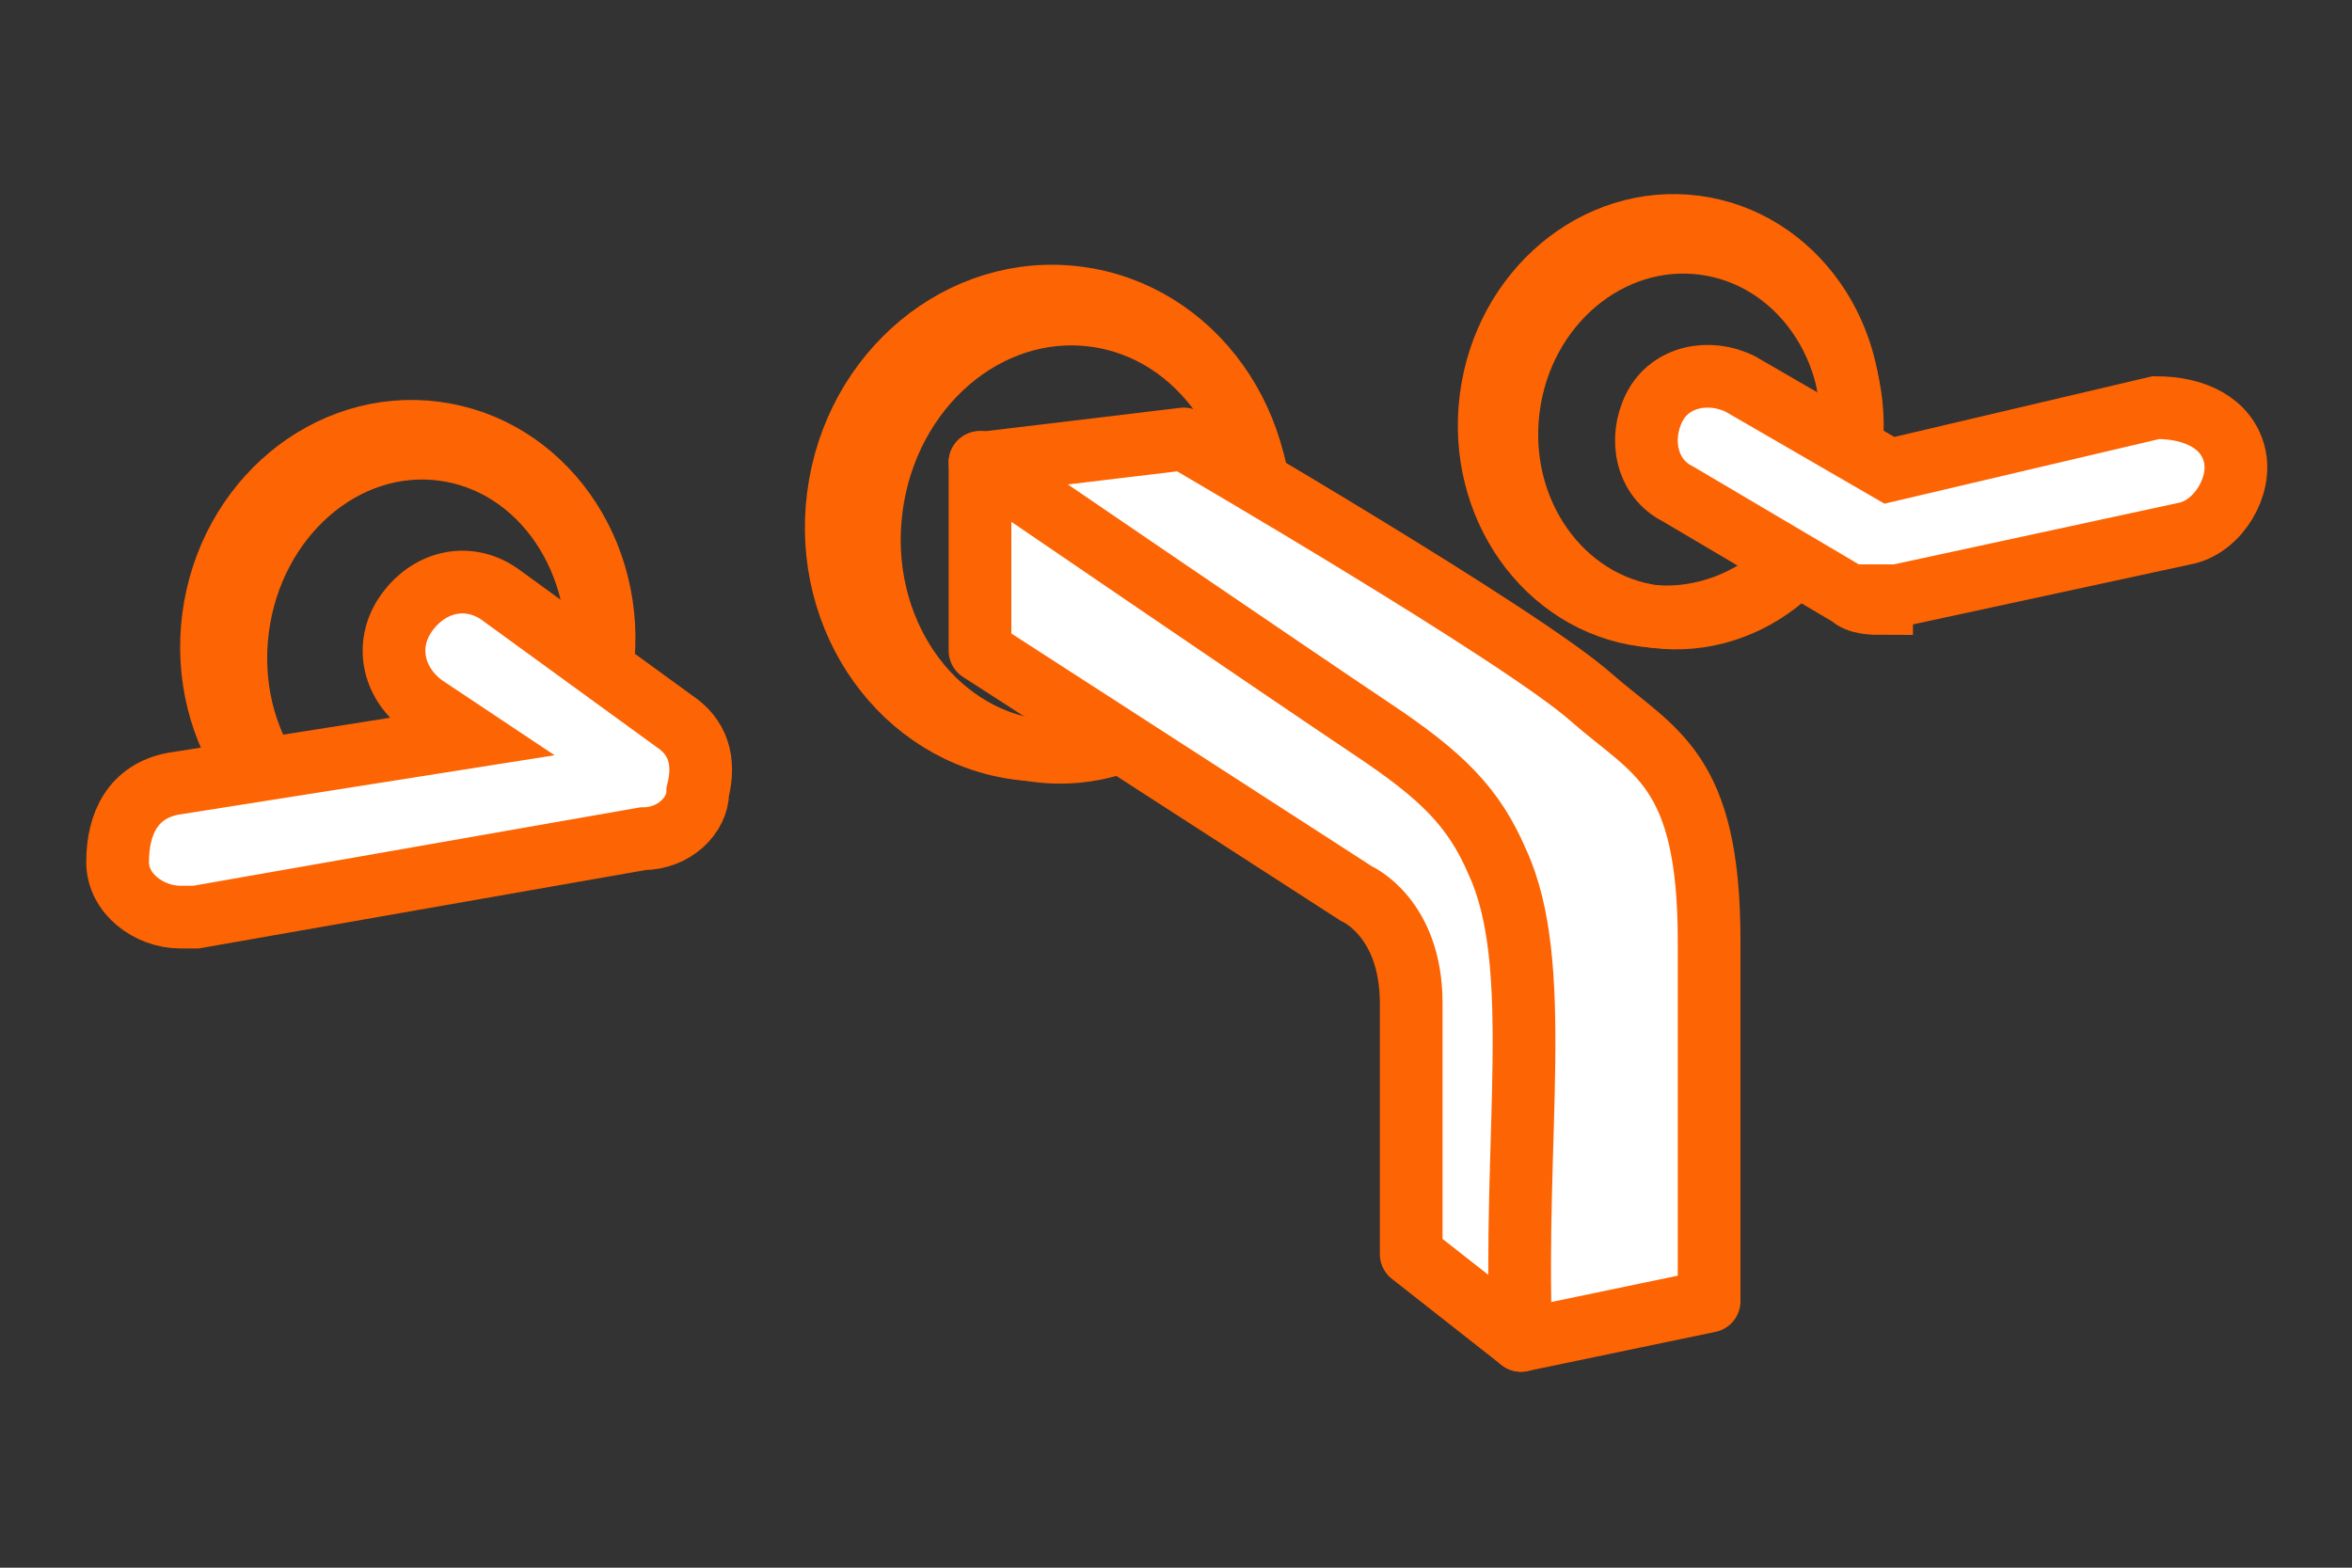 <?xml version="1.0" encoding="UTF-8"?>
<svg xmlns="http://www.w3.org/2000/svg" version="1.1" viewBox="0 0 30 20">
  <rect x="0" y="0" width="30" height="20" fill="#333333" stroke="none"/>
  <defs>
    <style>
      .cls-1 {
        fill: none;
      }

      .cls-1, .cls-2, .cls-3 {
        stroke: #fd6403;
        stroke-width: .8px;
      }

      .cls-1, .cls-3 {
        stroke-linecap: round;
        stroke-linejoin: round;
      }

      .cls-2 {
        stroke-miterlimit: 10;
      }

      .cls-2, .cls-3 {
        fill: #fff;
      }
    </style>
  </defs>
  <!-- Generator: Adobe Illustrator 28.7.1, SVG Export Plug-In . SVG Version: 1.2.0 Build 142)  -->
  <g>
    <g id="Livello_1">
      <ellipse class="cls-1" cx="13.4" cy="6.7" rx="2.9" ry="2.7" transform="translate(5 19.1) rotate(-82.6)"/>
      <ellipse class="cls-1" cx="13.6" cy="6.9" rx="2.8" ry="2.5" transform="translate(5 19.4) rotate(-82.6)"/>
      <ellipse class="cls-1" cx="5.2" cy="8.2" rx="2.7" ry="2.5" transform="translate(-3.6 12.3) rotate(-82.6)"/>
      <ellipse class="cls-1" cx="5.3" cy="8.3" rx="2.6" ry="2.3" transform="translate(-3.6 12.5) rotate(-82.6)"/>
      <ellipse class="cls-1" cx="21.3" cy="5.4" rx="2.5" ry="2.3" transform="translate(13.2 25.8) rotate(-82.6)"/>
      <ellipse class="cls-1" cx="21.5" cy="5.5" rx="2.4" ry="2.2" transform="translate(13.2 26.1) rotate(-82.6)"/>
      <path class="cls-2" d="M2.3,11.7c-.4,0-.8-.3-.8-.7,0-.5.2-.9.7-1l3.8-.6-.6-.4c-.4-.3-.5-.8-.2-1.2.3-.4.8-.5,1.2-.2l2.2,1.6c.3.2.4.5.3.9,0,.3-.3.6-.7.6l-5.7,1s0,0-.1,0Z"/>
      <path class="cls-2" d="M24,7.7c-.1,0-.3,0-.4-.1l-2.2-1.3c-.4-.2-.5-.7-.3-1.1.2-.4.7-.5,1.1-.3l1.9,1.1,3.4-.8c.5,0,.9.2,1,.6s-.2.9-.6,1l-3.7.8c0,0-.1,0-.2,0Z"/>
      <path class="cls-3" d="M12.5,8.3l4.8,3.1s.7.3.7,1.4,0,3.2,0,3.2l1.4,1.1.2-4.4s0-1.8-1.3-2.9c-.9-.8-5.8-3.9-5.8-3.9v2.4Z"/>
      <path class="cls-3" d="M12.5,5.9s4.1,2.8,5,3.4,1.3,1,1.6,1.7c.6,1.3.2,3.5.3,6.1l2.4-.5s0-2.4,0-4.6-.7-2.4-1.5-3.1c-.9-.8-5.2-3.3-5.2-3.3l-2.5.3Z"/>
    </g>
  </g>
</svg>